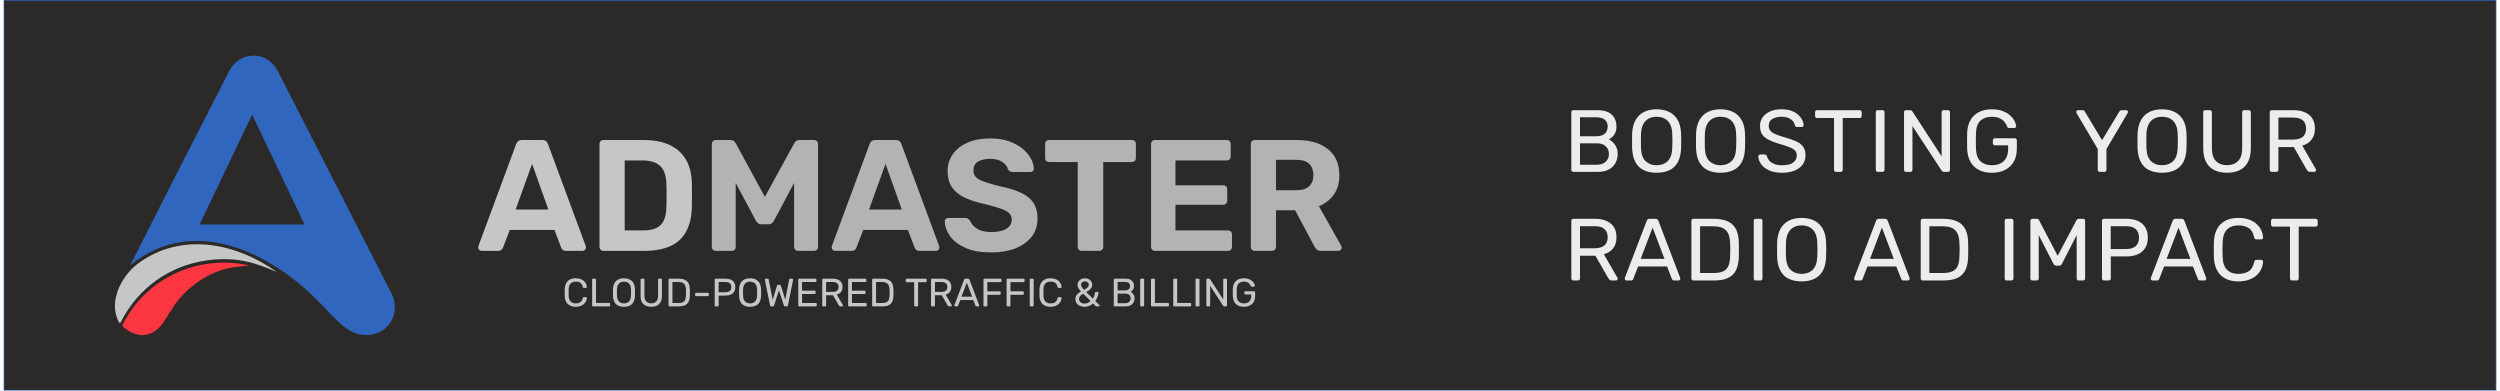 <?xml version="1.0" encoding="UTF-8"?>
<!DOCTYPE svg PUBLIC "-//W3C//DTD SVG 1.1//EN" "http://www.w3.org/Graphics/SVG/1.1/DTD/svg11.dtd">
<!-- Creator: CorelDRAW -->
<svg xmlns="http://www.w3.org/2000/svg" xml:space="preserve" width="320px" height="50px" version="1.1" style="shape-rendering:geometricPrecision; text-rendering:geometricPrecision; image-rendering:optimizeQuality; fill-rule:evenodd; clip-rule:evenodd"
viewBox="0 0 560.4 87.82"
 xmlns:xlink="http://www.w3.org/1999/xlink"
 xmlns:xodm="http://www.corel.com/coreldraw/odm/2003">
 <defs>
  <style type="text/css">
   <![CDATA[
    .str0 {stroke:#3066BE;stroke-width:0.31;stroke-miterlimit:2.613}
    .fil0 {fill:none}
    .fil7 {fill:#C5C6C6}
    .fil1 {fill:#2B2A29}
    .fil6 {fill:#3066BE}
    .fil8 {fill:#FB3640}
    .fil2 {fill:#EBECEC;fill-rule:nonzero}
    .fil5 {fill:#C5C6C6;fill-rule:nonzero}
    .fil3 {fill:#C5C6C6;fill-rule:nonzero}
    .fil4 {fill:#B2B3B3;fill-rule:nonzero}
   ]]>
  </style>
 </defs>
 <g id="Layer_x0020_1">
  <g>
   <polygon class="fil0 str0" points="0.15,0.15 560.25,0.15 560.25,87.67 0.15,87.67 "/>
   <polygon id="_1" class="fil1" points="0.15,0.15 560.25,0.15 560.25,87.67 0.15,87.67 "/>
  </g>
  <g id="_1915235475632">
   <path class="fil2" d="M352.9 38.64c-0.15,0 -0.26,-0.05 -0.34,-0.13 -0.08,-0.09 -0.12,-0.2 -0.12,-0.33l0 -12.94c0,-0.14 0.04,-0.26 0.12,-0.35 0.08,-0.08 0.19,-0.12 0.34,-0.12l5.43 0c0.99,0 1.8,0.16 2.43,0.48 0.63,0.32 1.09,0.76 1.39,1.32 0.29,0.55 0.44,1.17 0.44,1.86 0,0.54 -0.09,1.01 -0.27,1.4 -0.17,0.39 -0.4,0.71 -0.66,0.95 -0.26,0.24 -0.52,0.43 -0.77,0.56 0.51,0.26 0.97,0.67 1.38,1.23 0.4,0.57 0.6,1.26 0.6,2.07 0,0.72 -0.17,1.39 -0.5,2 -0.33,0.6 -0.82,1.09 -1.47,1.45 -0.66,0.37 -1.47,0.55 -2.43,0.55l-5.57 0zm1.49 -1.61l3.82 0c0.86,0 1.52,-0.23 1.98,-0.69 0.47,-0.46 0.7,-1.03 0.7,-1.7 0,-0.7 -0.23,-1.28 -0.7,-1.74 -0.46,-0.45 -1.12,-0.68 -1.98,-0.68l-3.82 0 0 4.81zm0 -6.4l3.64 0c0.85,0 1.49,-0.19 1.93,-0.58 0.43,-0.39 0.65,-0.92 0.65,-1.6 0,-0.67 -0.22,-1.19 -0.65,-1.54 -0.44,-0.36 -1.08,-0.54 -1.93,-0.54l-3.64 0 0 4.26zm17.21 8.21c-1.12,0 -2.08,-0.2 -2.89,-0.59 -0.81,-0.39 -1.43,-0.99 -1.86,-1.8 -0.44,-0.81 -0.68,-1.84 -0.74,-3.06 -0.01,-0.59 -0.02,-1.14 -0.02,-1.68 0,-0.53 0.01,-1.09 0.02,-1.67 0.06,-1.22 0.31,-2.23 0.77,-3.04 0.45,-0.82 1.09,-1.43 1.9,-1.83 0.81,-0.4 1.75,-0.6 2.82,-0.6 1.09,0 2.04,0.2 2.85,0.6 0.81,0.4 1.45,1.01 1.91,1.83 0.46,0.81 0.71,1.82 0.75,3.04 0.03,0.58 0.04,1.14 0.04,1.67 0,0.54 -0.01,1.09 -0.04,1.68 -0.04,1.22 -0.28,2.25 -0.72,3.06 -0.44,0.81 -1.07,1.41 -1.87,1.8 -0.81,0.39 -1.78,0.59 -2.92,0.59zm0 -1.69c1.02,0 1.85,-0.3 2.49,-0.91 0.64,-0.61 0.99,-1.59 1.04,-2.95 0.03,-0.6 0.04,-1.13 0.04,-1.6 0,-0.47 -0.01,-0.99 -0.04,-1.57 -0.02,-0.92 -0.19,-1.65 -0.5,-2.22 -0.31,-0.57 -0.73,-0.99 -1.24,-1.25 -0.52,-0.27 -1.11,-0.4 -1.79,-0.4 -0.64,0 -1.23,0.13 -1.74,0.4 -0.52,0.26 -0.93,0.68 -1.24,1.25 -0.31,0.57 -0.48,1.3 -0.52,2.22 -0.02,0.58 -0.02,1.1 -0.02,1.57 0,0.47 0,1 0.02,1.6 0.05,1.36 0.4,2.34 1.05,2.95 0.64,0.61 1.46,0.91 2.45,0.91zm14.37 1.69c-1.13,0 -2.09,-0.2 -2.9,-0.59 -0.8,-0.39 -1.42,-0.99 -1.86,-1.8 -0.44,-0.81 -0.68,-1.84 -0.73,-3.06 -0.02,-0.59 -0.02,-1.14 -0.02,-1.68 0,-0.53 0,-1.09 0.02,-1.67 0.05,-1.22 0.3,-2.23 0.76,-3.04 0.46,-0.82 1.09,-1.43 1.9,-1.83 0.81,-0.4 1.76,-0.6 2.83,-0.6 1.08,0 2.03,0.2 2.84,0.6 0.81,0.4 1.45,1.01 1.91,1.83 0.47,0.81 0.72,1.82 0.76,3.04 0.02,0.58 0.04,1.14 0.04,1.67 0,0.54 -0.02,1.09 -0.04,1.68 -0.04,1.22 -0.28,2.25 -0.73,3.06 -0.44,0.81 -1.06,1.41 -1.87,1.8 -0.81,0.39 -1.78,0.59 -2.91,0.59zm0 -1.69c1.01,0 1.84,-0.3 2.48,-0.91 0.64,-0.61 0.99,-1.59 1.04,-2.95 0.03,-0.6 0.04,-1.13 0.04,-1.6 0,-0.47 -0.01,-0.99 -0.04,-1.57 -0.02,-0.92 -0.19,-1.65 -0.5,-2.22 -0.31,-0.57 -0.72,-0.99 -1.24,-1.25 -0.51,-0.27 -1.11,-0.4 -1.78,-0.4 -0.65,0 -1.23,0.13 -1.75,0.4 -0.51,0.26 -0.93,0.68 -1.24,1.25 -0.31,0.57 -0.48,1.3 -0.52,2.22 -0.02,0.58 -0.02,1.1 -0.02,1.57 0,0.47 0,1 0.02,1.6 0.05,1.36 0.4,2.34 1.05,2.95 0.65,0.61 1.47,0.91 2.46,0.91zm13.84 1.69c-1.15,0 -2.11,-0.18 -2.89,-0.53 -0.78,-0.35 -1.38,-0.8 -1.79,-1.37 -0.42,-0.56 -0.64,-1.16 -0.67,-1.79 0,-0.11 0.05,-0.2 0.13,-0.29 0.09,-0.08 0.19,-0.13 0.31,-0.13l1.01 0c0.16,0 0.28,0.04 0.36,0.12 0.08,0.08 0.13,0.17 0.16,0.28 0.06,0.32 0.22,0.63 0.48,0.94 0.26,0.31 0.62,0.57 1.09,0.77 0.47,0.21 1.07,0.31 1.81,0.31 1.14,0 1.98,-0.2 2.51,-0.6 0.54,-0.41 0.8,-0.94 0.8,-1.62 0,-0.46 -0.14,-0.83 -0.42,-1.12 -0.29,-0.28 -0.72,-0.54 -1.3,-0.76 -0.58,-0.22 -1.34,-0.47 -2.26,-0.73 -0.96,-0.28 -1.76,-0.59 -2.4,-0.92 -0.63,-0.33 -1.1,-0.74 -1.42,-1.22 -0.3,-0.49 -0.46,-1.11 -0.46,-1.87 0,-0.71 0.19,-1.35 0.57,-1.91 0.39,-0.56 0.94,-1.01 1.66,-1.34 0.72,-0.33 1.59,-0.49 2.62,-0.49 0.82,0 1.54,0.11 2.16,0.32 0.61,0.22 1.12,0.51 1.53,0.88 0.41,0.36 0.72,0.75 0.93,1.17 0.21,0.41 0.33,0.82 0.34,1.21 0,0.1 -0.03,0.19 -0.1,0.27 -0.06,0.09 -0.17,0.13 -0.32,0.13l-1.05 0c-0.09,0 -0.19,-0.03 -0.28,-0.08 -0.1,-0.05 -0.18,-0.15 -0.23,-0.3 -0.08,-0.54 -0.38,-0.99 -0.91,-1.36 -0.53,-0.37 -1.22,-0.56 -2.07,-0.56 -0.85,0 -1.55,0.17 -2.09,0.5 -0.53,0.33 -0.8,0.84 -0.8,1.54 0,0.45 0.13,0.82 0.38,1.12 0.25,0.3 0.65,0.56 1.19,0.78 0.54,0.23 1.25,0.47 2.12,0.72 1.05,0.29 1.92,0.6 2.59,0.92 0.68,0.32 1.18,0.73 1.5,1.21 0.32,0.48 0.49,1.1 0.49,1.85 0,0.84 -0.22,1.54 -0.66,2.13 -0.43,0.59 -1.05,1.04 -1.83,1.35 -0.79,0.31 -1.72,0.47 -2.79,0.47zm12.15 -0.2c-0.14,0 -0.25,-0.05 -0.33,-0.13 -0.09,-0.09 -0.13,-0.2 -0.13,-0.33l0 -11.65 -3.8 0c-0.14,0 -0.25,-0.04 -0.33,-0.13 -0.09,-0.09 -0.13,-0.19 -0.13,-0.33l0 -0.83c0,-0.14 0.04,-0.26 0.13,-0.35 0.08,-0.08 0.19,-0.12 0.33,-0.12l9.55 0c0.14,0 0.26,0.04 0.34,0.12 0.09,0.09 0.13,0.21 0.13,0.35l0 0.83c0,0.14 -0.04,0.24 -0.13,0.33 -0.08,0.09 -0.2,0.13 -0.34,0.13l-3.79 0 0 11.65c0,0.13 -0.04,0.24 -0.13,0.33 -0.08,0.08 -0.2,0.13 -0.34,0.13l-1.03 0zm9.38 0c-0.14,0 -0.25,-0.05 -0.33,-0.13 -0.08,-0.09 -0.12,-0.2 -0.12,-0.33l0 -12.96c0,-0.13 0.04,-0.24 0.12,-0.33 0.08,-0.08 0.19,-0.12 0.33,-0.12l1.05 0c0.14,0 0.24,0.04 0.33,0.12 0.09,0.09 0.13,0.2 0.13,0.33l0 12.96c0,0.13 -0.04,0.24 -0.13,0.33 -0.09,0.08 -0.19,0.13 -0.33,0.13l-1.05 0zm6.36 0c-0.15,0 -0.26,-0.05 -0.34,-0.13 -0.08,-0.09 -0.12,-0.2 -0.12,-0.33l0 -12.94c0,-0.14 0.04,-0.26 0.12,-0.35 0.08,-0.08 0.19,-0.12 0.34,-0.12l0.91 0c0.16,0 0.28,0.03 0.36,0.1 0.08,0.08 0.12,0.13 0.14,0.17l6.58 10.11 0 -9.91c0,-0.14 0.04,-0.26 0.12,-0.35 0.07,-0.08 0.19,-0.12 0.33,-0.12l0.95 0c0.15,0 0.26,0.04 0.35,0.12 0.09,0.09 0.13,0.21 0.13,0.35l0 12.92c0,0.13 -0.04,0.25 -0.13,0.34 -0.09,0.09 -0.2,0.14 -0.33,0.14l-0.95 0c-0.14,0 -0.25,-0.04 -0.32,-0.12 -0.08,-0.08 -0.13,-0.13 -0.15,-0.16l-6.56 -10.01 0 9.83c0,0.13 -0.05,0.24 -0.13,0.33 -0.09,0.08 -0.2,0.13 -0.35,0.13l-0.95 0zm19.28 0.2c-1.17,0 -2.15,-0.22 -2.97,-0.66 -0.81,-0.43 -1.43,-1.05 -1.86,-1.84 -0.43,-0.79 -0.67,-1.73 -0.72,-2.8 -0.02,-0.58 -0.02,-1.19 -0.02,-1.85 0,-0.65 0,-1.28 0.02,-1.87 0.05,-1.07 0.29,-2 0.72,-2.78 0.43,-0.77 1.05,-1.38 1.87,-1.82 0.82,-0.44 1.81,-0.65 2.96,-0.65 0.93,0 1.75,0.13 2.43,0.39 0.69,0.27 1.26,0.6 1.7,1 0.44,0.41 0.77,0.83 0.99,1.26 0.22,0.44 0.33,0.82 0.35,1.15 0.01,0.12 -0.02,0.22 -0.1,0.29 -0.08,0.07 -0.19,0.11 -0.32,0.11l-1.17 0c-0.13,0 -0.23,-0.03 -0.29,-0.08 -0.06,-0.05 -0.11,-0.15 -0.17,-0.28 -0.11,-0.34 -0.31,-0.68 -0.58,-1.01 -0.27,-0.33 -0.63,-0.6 -1.09,-0.82 -0.46,-0.22 -1.04,-0.33 -1.75,-0.33 -1.05,0 -1.89,0.28 -2.53,0.85 -0.64,0.57 -0.99,1.51 -1.04,2.82 -0.04,1.17 -0.04,2.35 0,3.52 0.05,1.33 0.4,2.28 1.05,2.85 0.65,0.58 1.49,0.86 2.54,0.86 0.7,0 1.32,-0.13 1.87,-0.38 0.55,-0.26 0.98,-0.66 1.3,-1.2 0.31,-0.55 0.47,-1.23 0.47,-2.07l0 -0.83 -2.97 0c-0.13,0 -0.24,-0.04 -0.33,-0.13 -0.08,-0.08 -0.13,-0.2 -0.13,-0.34l0 -0.64c0,-0.14 0.05,-0.26 0.13,-0.34 0.09,-0.09 0.2,-0.13 0.33,-0.13l4.48 0c0.14,0 0.26,0.04 0.34,0.13 0.07,0.08 0.11,0.2 0.11,0.34l0 1.91c0,1.08 -0.22,2.02 -0.66,2.83 -0.44,0.8 -1.09,1.43 -1.93,1.87 -0.85,0.45 -1.86,0.67 -3.03,0.67zm24.27 -0.2c-0.13,0 -0.24,-0.05 -0.33,-0.13 -0.08,-0.09 -0.13,-0.2 -0.13,-0.33l0 -4.68 -4.77 -8.08c-0.02,-0.04 -0.03,-0.08 -0.04,-0.12 -0.02,-0.04 -0.02,-0.08 -0.02,-0.14 0,-0.1 0.04,-0.2 0.12,-0.28 0.08,-0.07 0.17,-0.11 0.27,-0.11l1.03 0c0.12,0 0.23,0.02 0.32,0.08 0.09,0.06 0.16,0.15 0.2,0.25l3.86 6.42 3.87 -6.42c0.06,-0.1 0.14,-0.19 0.23,-0.25 0.08,-0.06 0.18,-0.08 0.3,-0.08l1.02 0c0.11,0 0.21,0.04 0.29,0.11 0.08,0.08 0.12,0.18 0.12,0.28 0,0.06 0,0.1 -0.02,0.14 -0.01,0.04 -0.03,0.08 -0.06,0.12l-4.76 8.08 0 4.68c0,0.13 -0.04,0.24 -0.12,0.33 -0.09,0.08 -0.2,0.13 -0.35,0.13l-1.03 0zm13.98 0.2c-1.12,0 -2.08,-0.2 -2.89,-0.59 -0.8,-0.39 -1.43,-0.99 -1.86,-1.8 -0.44,-0.81 -0.68,-1.84 -0.74,-3.06 -0.01,-0.59 -0.02,-1.14 -0.02,-1.68 0,-0.53 0.01,-1.09 0.02,-1.67 0.06,-1.22 0.31,-2.23 0.77,-3.04 0.45,-0.82 1.09,-1.43 1.9,-1.83 0.81,-0.4 1.75,-0.6 2.82,-0.6 1.09,0 2.04,0.2 2.85,0.6 0.81,0.4 1.45,1.01 1.91,1.83 0.46,0.81 0.71,1.82 0.75,3.04 0.03,0.58 0.04,1.14 0.04,1.67 0,0.54 -0.01,1.09 -0.04,1.68 -0.04,1.22 -0.28,2.25 -0.72,3.06 -0.44,0.81 -1.07,1.41 -1.87,1.8 -0.81,0.39 -1.78,0.59 -2.92,0.59zm0 -1.69c1.02,0 1.85,-0.3 2.49,-0.91 0.64,-0.61 0.99,-1.59 1.04,-2.95 0.03,-0.6 0.04,-1.13 0.04,-1.6 0,-0.47 -0.01,-0.99 -0.04,-1.57 -0.02,-0.92 -0.19,-1.65 -0.5,-2.22 -0.31,-0.57 -0.73,-0.99 -1.24,-1.25 -0.52,-0.27 -1.11,-0.4 -1.79,-0.4 -0.64,0 -1.22,0.13 -1.74,0.4 -0.52,0.26 -0.93,0.68 -1.24,1.25 -0.31,0.57 -0.48,1.3 -0.52,2.22 -0.02,0.58 -0.02,1.1 -0.02,1.57 0,0.47 0,1 0.02,1.6 0.05,1.36 0.4,2.34 1.05,2.95 0.64,0.61 1.46,0.91 2.45,0.91zm14.62 1.69c-1.11,0 -2.06,-0.2 -2.86,-0.6 -0.8,-0.39 -1.41,-1 -1.84,-1.81 -0.43,-0.81 -0.65,-1.86 -0.65,-3.14l0 -8.05c0,-0.14 0.04,-0.26 0.12,-0.35 0.08,-0.08 0.19,-0.12 0.34,-0.12l1.01 0c0.15,0 0.26,0.04 0.35,0.12 0.08,0.09 0.13,0.21 0.13,0.35l0 8.09c0,1.29 0.3,2.25 0.91,2.87 0.61,0.62 1.44,0.93 2.49,0.93 1.05,0 1.88,-0.31 2.49,-0.93 0.62,-0.62 0.92,-1.58 0.92,-2.87l0 -8.09c0,-0.14 0.05,-0.26 0.13,-0.35 0.09,-0.08 0.2,-0.12 0.33,-0.12l1.03 0c0.13,0 0.24,0.04 0.33,0.12 0.08,0.09 0.13,0.21 0.13,0.35l0 8.05c0,1.28 -0.22,2.33 -0.65,3.14 -0.43,0.81 -1.04,1.42 -1.83,1.81 -0.79,0.4 -1.75,0.6 -2.88,0.6zm10.07 -0.2c-0.15,0 -0.26,-0.05 -0.34,-0.13 -0.08,-0.09 -0.12,-0.2 -0.12,-0.33l0 -12.94c0,-0.14 0.04,-0.26 0.12,-0.35 0.08,-0.08 0.19,-0.12 0.34,-0.12l4.83 0c1.49,0 2.68,0.35 3.55,1.05 0.87,0.7 1.31,1.73 1.31,3.11 0,1.01 -0.26,1.84 -0.77,2.48 -0.5,0.65 -1.19,1.09 -2.07,1.34l3.05 5.27c0.05,0.08 0.06,0.16 0.06,0.22 0,0.11 -0.04,0.2 -0.13,0.28 -0.08,0.08 -0.18,0.12 -0.28,0.12l-0.95 0c-0.23,0 -0.39,-0.06 -0.5,-0.18 -0.1,-0.12 -0.2,-0.24 -0.28,-0.36l-2.87 -5.03 -3.47 0 0 5.11c0,0.13 -0.04,0.24 -0.13,0.33 -0.08,0.08 -0.2,0.13 -0.34,0.13l-1.01 0zm1.48 -7.26l3.27 0c0.99,0 1.73,-0.2 2.22,-0.62 0.49,-0.42 0.73,-1.03 0.73,-1.85 0,-0.81 -0.24,-1.42 -0.72,-1.85 -0.48,-0.42 -1.22,-0.63 -2.23,-0.63l-3.27 0 0 4.95zm-158.5 31.68c-0.15,0 -0.26,-0.04 -0.34,-0.13 -0.08,-0.09 -0.12,-0.19 -0.12,-0.33l0 -12.94c0,-0.14 0.04,-0.26 0.12,-0.35 0.08,-0.08 0.19,-0.12 0.34,-0.12l4.84 0c1.49,0 2.67,0.35 3.54,1.05 0.88,0.7 1.31,1.74 1.31,3.11 0,1.02 -0.25,1.85 -0.76,2.49 -0.51,0.64 -1.2,1.08 -2.07,1.33l3.05 5.28c0.04,0.07 0.06,0.15 0.06,0.21 0,0.11 -0.04,0.2 -0.13,0.28 -0.09,0.08 -0.18,0.12 -0.29,0.12l-0.95 0c-0.22,0 -0.39,-0.06 -0.49,-0.18 -0.11,-0.12 -0.2,-0.24 -0.28,-0.36l-2.88 -5.03 -3.46 0 0 5.11c0,0.14 -0.05,0.24 -0.13,0.33 -0.09,0.09 -0.2,0.13 -0.35,0.13l-1.01 0zm1.49 -7.25l3.27 0c0.99,0 1.73,-0.21 2.22,-0.63 0.49,-0.41 0.73,-1.03 0.73,-1.85 0,-0.81 -0.24,-1.42 -0.72,-1.84 -0.49,-0.43 -1.23,-0.64 -2.23,-0.64l-3.27 0 0 4.96zm10.47 7.25c-0.11,0 -0.2,-0.04 -0.28,-0.12 -0.08,-0.08 -0.12,-0.17 -0.12,-0.28 0,-0.06 0.01,-0.14 0.02,-0.21l4.92 -12.83c0.05,-0.13 0.12,-0.24 0.21,-0.31 0.1,-0.08 0.24,-0.12 0.42,-0.12l1.35 0c0.17,0 0.31,0.04 0.41,0.12 0.09,0.07 0.17,0.18 0.22,0.31l4.9 12.83c0.02,0.07 0.04,0.15 0.04,0.21 0,0.11 -0.04,0.2 -0.12,0.28 -0.08,0.08 -0.17,0.12 -0.28,0.12l-1.01 0c-0.16,0 -0.27,-0.04 -0.35,-0.12 -0.07,-0.08 -0.12,-0.15 -0.14,-0.22l-1.09 -2.81 -6.51 0 -1.09 2.81c-0.01,0.07 -0.05,0.14 -0.13,0.22 -0.08,0.08 -0.2,0.12 -0.36,0.12l-1.01 0zm3.17 -4.86l5.35 0 -2.67 -7.03 -2.68 7.03zm11.86 4.86c-0.15,0 -0.26,-0.04 -0.34,-0.13 -0.08,-0.09 -0.12,-0.19 -0.12,-0.33l0 -12.94c0,-0.14 0.04,-0.26 0.12,-0.35 0.08,-0.08 0.19,-0.12 0.34,-0.12l4.5 0c1.36,0 2.45,0.2 3.29,0.61 0.83,0.41 1.44,1.01 1.82,1.81 0.38,0.8 0.58,1.78 0.6,2.95 0.01,0.59 0.01,1.11 0.01,1.56 0,0.45 0,0.97 -0.01,1.55 -0.03,1.22 -0.23,2.22 -0.61,3.02 -0.38,0.8 -0.97,1.39 -1.78,1.79 -0.82,0.39 -1.89,0.58 -3.22,0.58l-4.6 0zm1.49 -1.68l3.01 0c0.91,0 1.64,-0.13 2.18,-0.38 0.54,-0.25 0.93,-0.65 1.18,-1.21 0.24,-0.55 0.37,-1.29 0.38,-2.2 0.03,-0.4 0.04,-0.74 0.04,-1.04 0,-0.3 0,-0.59 0,-0.89 0,-0.3 -0.01,-0.64 -0.04,-1.02 -0.02,-1.28 -0.33,-2.23 -0.91,-2.85 -0.58,-0.61 -1.56,-0.92 -2.93,-0.92l-2.91 0 0 10.51zm12.53 1.68c-0.15,0 -0.26,-0.04 -0.34,-0.13 -0.08,-0.09 -0.12,-0.19 -0.12,-0.33l0 -12.96c0,-0.13 0.04,-0.24 0.12,-0.33 0.08,-0.08 0.19,-0.12 0.34,-0.12l1.05 0c0.13,0 0.24,0.04 0.32,0.12 0.09,0.09 0.13,0.2 0.13,0.33l0 12.96c0,0.14 -0.04,0.24 -0.13,0.33 -0.08,0.09 -0.19,0.13 -0.32,0.13l-1.05 0zm10.29 0.2c-1.12,0 -2.09,-0.2 -2.89,-0.59 -0.81,-0.39 -1.43,-0.99 -1.86,-1.8 -0.44,-0.81 -0.69,-1.83 -0.74,-3.06 -0.01,-0.58 -0.02,-1.14 -0.02,-1.68 0,-0.53 0.01,-1.09 0.02,-1.67 0.05,-1.22 0.31,-2.23 0.76,-3.04 0.46,-0.82 1.09,-1.42 1.91,-1.83 0.81,-0.4 1.75,-0.6 2.82,-0.6 1.08,0 2.03,0.2 2.84,0.6 0.82,0.41 1.45,1.01 1.92,1.83 0.46,0.81 0.71,1.82 0.75,3.04 0.03,0.58 0.04,1.14 0.04,1.67 0,0.54 -0.01,1.1 -0.04,1.68 -0.04,1.23 -0.28,2.25 -0.72,3.06 -0.45,0.81 -1.07,1.41 -1.88,1.8 -0.8,0.39 -1.77,0.59 -2.91,0.59zm0 -1.69c1.02,0 1.85,-0.3 2.49,-0.91 0.64,-0.61 0.98,-1.59 1.04,-2.95 0.03,-0.6 0.04,-1.13 0.04,-1.6 0,-0.47 -0.01,-0.99 -0.04,-1.57 -0.03,-0.91 -0.2,-1.65 -0.51,-2.22 -0.31,-0.57 -0.72,-0.99 -1.24,-1.25 -0.51,-0.26 -1.11,-0.4 -1.78,-0.4 -0.65,0 -1.23,0.14 -1.74,0.4 -0.52,0.26 -0.93,0.68 -1.24,1.25 -0.31,0.57 -0.49,1.31 -0.53,2.22 -0.01,0.58 -0.02,1.1 -0.02,1.57 0,0.47 0.01,1 0.02,1.6 0.06,1.36 0.41,2.34 1.05,2.95 0.65,0.61 1.47,0.91 2.46,0.91zm12.22 1.49c-0.11,0 -0.2,-0.04 -0.28,-0.12 -0.08,-0.08 -0.12,-0.17 -0.12,-0.28 0,-0.06 0.01,-0.14 0.02,-0.21l4.92 -12.83c0.05,-0.13 0.12,-0.24 0.21,-0.31 0.1,-0.08 0.24,-0.12 0.42,-0.12l1.35 0c0.17,0 0.31,0.04 0.4,0.12 0.1,0.07 0.18,0.18 0.23,0.31l4.9 12.83c0.02,0.07 0.04,0.15 0.04,0.21 0,0.11 -0.04,0.2 -0.12,0.28 -0.08,0.08 -0.17,0.12 -0.28,0.12l-1.01 0c-0.16,0 -0.28,-0.04 -0.35,-0.12 -0.07,-0.08 -0.12,-0.15 -0.15,-0.22l-1.09 -2.81 -6.5 0 -1.09 2.81c-0.01,0.07 -0.06,0.14 -0.14,0.22 -0.07,0.08 -0.19,0.12 -0.35,0.12l-1.01 0zm3.17 -4.86l5.35 0 -2.68 -7.03 -2.67 7.03zm11.86 4.86c-0.15,0 -0.26,-0.04 -0.34,-0.13 -0.08,-0.09 -0.12,-0.19 -0.12,-0.33l0 -12.94c0,-0.14 0.04,-0.26 0.12,-0.35 0.08,-0.08 0.19,-0.12 0.34,-0.12l4.5 0c1.36,0 2.45,0.2 3.28,0.61 0.84,0.41 1.44,1.01 1.83,1.81 0.38,0.8 0.58,1.78 0.59,2.95 0.02,0.59 0.02,1.11 0.02,1.56 0,0.45 0,0.97 -0.02,1.55 -0.02,1.22 -0.22,2.22 -0.6,3.02 -0.38,0.8 -0.97,1.39 -1.79,1.79 -0.81,0.39 -1.88,0.58 -3.22,0.58l-4.59 0zm1.48 -1.68l3.02 0c0.91,0 1.63,-0.13 2.17,-0.38 0.55,-0.25 0.94,-0.65 1.18,-1.21 0.25,-0.55 0.38,-1.29 0.39,-2.2 0.03,-0.4 0.04,-0.74 0.04,-1.04 0,-0.3 0,-0.59 0,-0.89 0,-0.3 -0.01,-0.64 -0.04,-1.02 -0.02,-1.28 -0.33,-2.23 -0.91,-2.85 -0.58,-0.61 -1.56,-0.92 -2.93,-0.92l-2.92 0 0 10.51zm17.39 1.68c-0.14,0 -0.26,-0.04 -0.34,-0.13 -0.07,-0.09 -0.11,-0.19 -0.11,-0.33l0 -12.96c0,-0.13 0.04,-0.24 0.11,-0.33 0.08,-0.08 0.2,-0.12 0.34,-0.12l1.05 0c0.13,0 0.24,0.04 0.33,0.12 0.09,0.09 0.13,0.2 0.13,0.33l0 12.96c0,0.14 -0.04,0.24 -0.13,0.33 -0.09,0.09 -0.2,0.13 -0.33,0.13l-1.05 0zm5.78 0c-0.14,0 -0.24,-0.04 -0.33,-0.13 -0.09,-0.09 -0.13,-0.19 -0.13,-0.33l0 -12.94c0,-0.14 0.04,-0.26 0.13,-0.35 0.09,-0.08 0.19,-0.12 0.33,-0.12l0.99 0c0.15,0 0.27,0.04 0.35,0.12 0.08,0.07 0.13,0.14 0.14,0.19l4.2 8.01 4.23 -8.01c0.02,-0.05 0.07,-0.12 0.14,-0.19 0.08,-0.08 0.19,-0.12 0.35,-0.12l0.97 0c0.15,0 0.26,0.04 0.35,0.12 0.08,0.09 0.13,0.21 0.13,0.35l0 12.94c0,0.14 -0.05,0.24 -0.13,0.33 -0.09,0.09 -0.2,0.13 -0.35,0.13l-0.97 0c-0.13,0 -0.24,-0.04 -0.33,-0.13 -0.08,-0.09 -0.12,-0.19 -0.12,-0.33l0 -9.75 -3.31 6.46c-0.06,0.14 -0.14,0.24 -0.24,0.31 -0.11,0.07 -0.24,0.11 -0.4,0.11l-0.61 0c-0.18,0 -0.31,-0.04 -0.41,-0.11 -0.1,-0.07 -0.18,-0.17 -0.25,-0.31l-3.31 -6.46 0 9.75c0,0.14 -0.04,0.24 -0.13,0.33 -0.08,0.09 -0.19,0.13 -0.32,0.13l-0.97 0zm16.1 0c-0.15,0 -0.26,-0.04 -0.34,-0.13 -0.08,-0.09 -0.12,-0.19 -0.12,-0.33l0 -12.94c0,-0.14 0.04,-0.26 0.12,-0.35 0.08,-0.08 0.19,-0.12 0.34,-0.12l5.03 0c0.98,0 1.83,0.15 2.55,0.47 0.72,0.32 1.27,0.79 1.67,1.42 0.4,0.63 0.59,1.41 0.59,2.35 0,0.94 -0.19,1.72 -0.59,2.34 -0.4,0.62 -0.95,1.09 -1.67,1.4 -0.72,0.32 -1.57,0.48 -2.55,0.48l-3.51 0 0 4.95c0,0.14 -0.04,0.24 -0.13,0.33 -0.08,0.09 -0.2,0.13 -0.34,0.13l-1.05 0zm1.5 -7.07l3.43 0c0.98,0 1.71,-0.22 2.2,-0.66 0.49,-0.44 0.73,-1.07 0.73,-1.9 0,-0.82 -0.23,-1.45 -0.71,-1.9 -0.48,-0.45 -1.22,-0.68 -2.22,-0.68l-3.43 0 0 5.14zm9.4 7.07c-0.1,0 -0.2,-0.04 -0.28,-0.12 -0.08,-0.08 -0.12,-0.17 -0.12,-0.28 0,-0.06 0.01,-0.14 0.03,-0.21l4.91 -12.83c0.05,-0.13 0.13,-0.24 0.22,-0.31 0.09,-0.08 0.23,-0.12 0.41,-0.12l1.35 0c0.17,0 0.31,0.04 0.41,0.12 0.1,0.07 0.17,0.18 0.23,0.31l4.89 12.83c0.03,0.07 0.04,0.15 0.04,0.21 0,0.11 -0.04,0.2 -0.12,0.28 -0.08,0.08 -0.17,0.12 -0.28,0.12l-1.01 0c-0.16,0 -0.27,-0.04 -0.34,-0.12 -0.08,-0.08 -0.13,-0.15 -0.15,-0.22l-1.09 -2.81 -6.5 0 -1.09 2.81c-0.01,0.07 -0.06,0.14 -0.14,0.22 -0.08,0.08 -0.2,0.12 -0.36,0.12l-1.01 0zm3.17 -4.86l5.35 0 -2.67 -7.03 -2.68 7.03z"/>
   <path class="fil2" d="M502.41 63.26c-1.21,0 -2.22,-0.23 -3.02,-0.68 -0.8,-0.44 -1.4,-1.07 -1.81,-1.88 -0.41,-0.8 -0.64,-1.74 -0.68,-2.81 -0.01,-0.54 -0.02,-1.13 -0.02,-1.75 0,-0.62 0.01,-1.21 0.02,-1.78 0.04,-1.07 0.27,-2.01 0.68,-2.82 0.41,-0.8 1.01,-1.43 1.81,-1.88 0.8,-0.45 1.81,-0.67 3.02,-0.67 0.91,0 1.71,0.12 2.4,0.38 0.69,0.25 1.26,0.58 1.71,1.01 0.46,0.42 0.81,0.89 1.04,1.41 0.24,0.52 0.38,1.06 0.4,1.62 0.01,0.12 -0.02,0.22 -0.11,0.3 -0.08,0.08 -0.19,0.11 -0.31,0.11l-1.09 0c-0.11,0 -0.22,-0.03 -0.3,-0.09 -0.09,-0.07 -0.15,-0.19 -0.19,-0.36 -0.22,-1.03 -0.64,-1.74 -1.26,-2.12 -0.61,-0.38 -1.38,-0.58 -2.31,-0.58 -1.06,0 -1.89,0.3 -2.51,0.9 -0.63,0.61 -0.96,1.57 -1.01,2.89 -0.05,1.08 -0.05,2.19 0,3.33 0.05,1.32 0.38,2.28 1.01,2.88 0.62,0.6 1.45,0.9 2.51,0.9 0.93,0 1.7,-0.19 2.31,-0.57 0.62,-0.39 1.04,-1.09 1.26,-2.12 0.04,-0.17 0.1,-0.29 0.19,-0.36 0.08,-0.07 0.19,-0.1 0.3,-0.1l1.09 0c0.12,0 0.23,0.04 0.31,0.12 0.09,0.08 0.12,0.18 0.11,0.3 -0.02,0.55 -0.16,1.09 -0.4,1.61 -0.23,0.53 -0.58,1 -1.04,1.42 -0.45,0.42 -1.02,0.76 -1.71,1.01 -0.69,0.25 -1.49,0.38 -2.4,0.38zm12.06 -0.2c-0.13,0 -0.24,-0.04 -0.33,-0.13 -0.08,-0.09 -0.13,-0.19 -0.13,-0.33l0 -11.65 -3.8 0c-0.13,0 -0.24,-0.04 -0.33,-0.13 -0.08,-0.08 -0.13,-0.19 -0.13,-0.33l0 -0.83c0,-0.14 0.05,-0.26 0.13,-0.35 0.09,-0.08 0.2,-0.12 0.33,-0.12l9.55 0c0.15,0 0.26,0.04 0.35,0.12 0.08,0.09 0.13,0.21 0.13,0.35l0 0.83c0,0.14 -0.05,0.25 -0.13,0.33 -0.09,0.09 -0.2,0.13 -0.35,0.13l-3.79 0 0 11.65c0,0.14 -0.04,0.24 -0.12,0.33 -0.09,0.09 -0.2,0.13 -0.35,0.13l-1.03 0z"/>
  </g>
  <g id="_1915235472800">
   <g>
    <path class="fil3" d="M107.44 56.4c-0.21,0 -0.39,-0.08 -0.53,-0.23 -0.14,-0.16 -0.22,-0.33 -0.22,-0.52 0,-0.12 0.02,-0.23 0.04,-0.32l8.47 -22.89c0.07,-0.26 0.22,-0.49 0.43,-0.68 0.21,-0.19 0.51,-0.28 0.89,-0.28l4.56 0c0.38,0 0.67,0.09 0.89,0.28 0.21,0.19 0.35,0.42 0.42,0.68l8.48 22.89c0.02,0.09 0.03,0.2 0.03,0.32 0,0.19 -0.07,0.36 -0.21,0.52 -0.14,0.15 -0.32,0.23 -0.54,0.23l-3.7 0c-0.35,0 -0.61,-0.09 -0.78,-0.25 -0.17,-0.17 -0.27,-0.32 -0.32,-0.47l-1.53 -3.98 -10.04 0 -1.53 3.98c-0.05,0.15 -0.16,0.3 -0.32,0.47 -0.17,0.16 -0.43,0.25 -0.79,0.25l-3.7 0zm7.66 -9.29l7.36 0 -3.66 -10.26 -3.7 10.26zm19.76 9.29c-0.27,0 -0.48,-0.09 -0.65,-0.25 -0.16,-0.17 -0.25,-0.38 -0.25,-0.64l0 -23.14c0,-0.26 0.09,-0.48 0.25,-0.64 0.17,-0.17 0.38,-0.25 0.65,-0.25l8.93 0c2.37,0 4.36,0.37 5.94,1.12 1.6,0.75 2.81,1.84 3.65,3.27 0.85,1.44 1.29,3.21 1.34,5.33 0.02,1.04 0.03,1.95 0.03,2.74 0,0.78 -0.01,1.68 -0.03,2.7 -0.07,2.21 -0.51,4.04 -1.32,5.48 -0.81,1.45 -1.99,2.53 -3.56,3.23 -1.57,0.7 -3.52,1.05 -5.87,1.05l-9.11 0zm4.76 -4.6l4.17 0c1.19,0 2.16,-0.17 2.92,-0.53 0.76,-0.36 1.32,-0.92 1.69,-1.69 0.37,-0.77 0.56,-1.77 0.59,-3.01 0.02,-0.69 0.04,-1.3 0.05,-1.85 0.01,-0.55 0.01,-1.09 0,-1.64 -0.01,-0.54 -0.03,-1.15 -0.05,-1.81 -0.05,-1.78 -0.51,-3.09 -1.37,-3.94 -0.87,-0.84 -2.21,-1.26 -4.01,-1.26l-3.99 0 0 15.73z"/>
    <path class="fil4" d="M160.09 56.4c-0.23,0 -0.44,-0.09 -0.62,-0.25 -0.18,-0.17 -0.27,-0.38 -0.27,-0.64l0 -23.14c0,-0.26 0.09,-0.48 0.27,-0.64 0.18,-0.17 0.39,-0.25 0.62,-0.25l3.31 0c0.36,0 0.63,0.09 0.81,0.28 0.17,0.19 0.3,0.33 0.37,0.43l6.55 12.07 6.62 -12.07c0.05,-0.1 0.16,-0.24 0.34,-0.43 0.18,-0.19 0.44,-0.28 0.8,-0.28l3.31 0c0.26,0 0.47,0.08 0.64,0.25 0.17,0.16 0.25,0.38 0.25,0.64l0 23.14c0,0.26 -0.08,0.47 -0.25,0.64 -0.17,0.16 -0.38,0.25 -0.64,0.25l-3.63 0c-0.24,0 -0.44,-0.09 -0.61,-0.25 -0.16,-0.17 -0.25,-0.38 -0.25,-0.64l0 -14.38 -4.52 8.47c-0.11,0.21 -0.27,0.4 -0.46,0.57 -0.19,0.16 -0.44,0.25 -0.75,0.25l-1.67 0c-0.31,0 -0.56,-0.09 -0.75,-0.25 -0.19,-0.17 -0.34,-0.36 -0.46,-0.57l-4.52 -8.47 0 14.38c0,0.26 -0.08,0.47 -0.25,0.64 -0.17,0.16 -0.37,0.25 -0.61,0.25l-3.63 0zm26.81 0c-0.21,0 -0.39,-0.08 -0.53,-0.23 -0.15,-0.16 -0.22,-0.33 -0.22,-0.52 0,-0.12 0.01,-0.23 0.04,-0.32l8.47 -22.89c0.07,-0.26 0.21,-0.49 0.43,-0.68 0.21,-0.19 0.51,-0.28 0.89,-0.28l4.55 0c0.38,0 0.68,0.09 0.89,0.28 0.22,0.19 0.36,0.42 0.43,0.68l8.47 22.89c0.03,0.09 0.04,0.2 0.04,0.32 0,0.19 -0.07,0.36 -0.21,0.52 -0.15,0.15 -0.32,0.23 -0.54,0.23l-3.7 0c-0.36,0 -0.62,-0.09 -0.78,-0.25 -0.17,-0.17 -0.28,-0.32 -0.32,-0.47l-1.53 -3.98 -10.04 0 -1.53 3.98c-0.05,0.15 -0.16,0.3 -0.32,0.47 -0.17,0.16 -0.43,0.25 -0.79,0.25l-3.7 0zm7.65 -9.29l7.37 0 -3.66 -10.26 -3.71 10.26zm27.45 9.64c-2.28,0 -4.18,-0.33 -5.71,-0.99 -1.53,-0.67 -2.69,-1.54 -3.47,-2.6 -0.79,-1.07 -1.2,-2.21 -1.25,-3.42 0,-0.19 0.07,-0.36 0.21,-0.52 0.15,-0.15 0.32,-0.23 0.54,-0.23l3.81 0c0.31,0 0.54,0.07 0.71,0.2 0.17,0.13 0.32,0.29 0.46,0.48 0.17,0.4 0.43,0.79 0.8,1.17 0.37,0.38 0.88,0.7 1.52,0.95 0.64,0.24 1.43,0.37 2.38,0.37 1.54,0 2.7,-0.25 3.47,-0.75 0.77,-0.5 1.16,-1.17 1.16,-2.03 0,-0.61 -0.21,-1.11 -0.62,-1.49 -0.42,-0.38 -1.07,-0.73 -1.96,-1.03 -0.89,-0.31 -2.07,-0.64 -3.54,-1 -1.78,-0.38 -3.3,-0.87 -4.54,-1.48 -1.25,-0.6 -2.19,-1.39 -2.82,-2.35 -0.62,-0.96 -0.94,-2.15 -0.94,-3.58 0,-1.42 0.39,-2.68 1.18,-3.79 0.78,-1.1 1.88,-1.97 3.31,-2.6 1.42,-0.62 3.12,-0.94 5.09,-0.94 1.59,0 2.99,0.21 4.22,0.64 1.22,0.43 2.24,0.99 3.06,1.67 0.82,0.69 1.44,1.43 1.87,2.21 0.42,0.79 0.65,1.55 0.67,2.28 0,0.19 -0.07,0.36 -0.21,0.52 -0.14,0.15 -0.32,0.23 -0.53,0.23l-3.99 0c-0.24,0 -0.45,-0.05 -0.64,-0.14 -0.19,-0.1 -0.35,-0.26 -0.47,-0.5 -0.14,-0.62 -0.56,-1.16 -1.26,-1.62 -0.7,-0.47 -1.61,-0.7 -2.72,-0.7 -1.17,0 -2.08,0.22 -2.76,0.64 -0.68,0.43 -1.01,1.08 -1.01,1.96 0,0.57 0.17,1.05 0.51,1.44 0.34,0.4 0.93,0.74 1.74,1.04 0.82,0.29 1.91,0.62 3.26,0.98 2.09,0.42 3.79,0.93 5.09,1.53 1.31,0.59 2.27,1.36 2.89,2.29 0.61,0.94 0.92,2.12 0.92,3.54 0,1.59 -0.44,2.96 -1.33,4.1 -0.89,1.14 -2.12,2.01 -3.67,2.62 -1.55,0.6 -3.36,0.9 -5.43,0.9zm20.37 -0.35c-0.27,0 -0.48,-0.09 -0.65,-0.25 -0.16,-0.17 -0.25,-0.38 -0.25,-0.64l0 -19.08 -6.47 0c-0.24,0 -0.44,-0.09 -0.61,-0.25 -0.17,-0.17 -0.25,-0.37 -0.25,-0.61l0 -3.2c0,-0.26 0.08,-0.48 0.25,-0.64 0.17,-0.17 0.37,-0.25 0.61,-0.25l18.65 0c0.26,0 0.47,0.08 0.64,0.25 0.17,0.16 0.25,0.38 0.25,0.64l0 3.2c0,0.24 -0.08,0.44 -0.25,0.61 -0.17,0.16 -0.38,0.25 -0.64,0.25l-6.44 0 0 19.08c0,0.26 -0.09,0.47 -0.25,0.64 -0.17,0.16 -0.38,0.25 -0.64,0.25l-3.95 0zm16.48 0c-0.26,0 -0.48,-0.09 -0.64,-0.25 -0.17,-0.17 -0.25,-0.38 -0.25,-0.64l0 -23.14c0,-0.26 0.08,-0.48 0.25,-0.64 0.16,-0.17 0.38,-0.25 0.64,-0.25l16.12 0c0.26,0 0.48,0.08 0.64,0.25 0.17,0.16 0.25,0.38 0.25,0.64l0 2.84c0,0.24 -0.08,0.44 -0.25,0.61 -0.16,0.17 -0.38,0.25 -0.64,0.25l-11.53 0 0 5.59 10.75 0c0.26,0 0.47,0.08 0.64,0.25 0.17,0.16 0.25,0.38 0.25,0.64l0 2.63c0,0.24 -0.08,0.44 -0.25,0.61 -0.17,0.16 -0.38,0.25 -0.64,0.25l-10.75 0 0 5.76 11.82 0c0.26,0 0.47,0.09 0.64,0.25 0.17,0.17 0.25,0.38 0.25,0.64l0 2.82c0,0.26 -0.08,0.47 -0.25,0.64 -0.17,0.16 -0.38,0.25 -0.64,0.25l-16.41 0zm22.43 0c-0.27,0 -0.48,-0.09 -0.65,-0.25 -0.16,-0.17 -0.25,-0.38 -0.25,-0.64l0 -23.14c0,-0.26 0.09,-0.48 0.25,-0.64 0.17,-0.17 0.38,-0.25 0.65,-0.25l9.43 0c2.96,0 5.3,0.68 7.01,2.04 1.71,1.37 2.57,3.33 2.57,5.9 0,1.73 -0.42,3.18 -1.25,4.34 -0.83,1.16 -1.95,2.03 -3.35,2.6l5.02 8.9c0.07,0.14 0.11,0.27 0.11,0.39 0,0.19 -0.07,0.36 -0.21,0.52 -0.15,0.15 -0.32,0.23 -0.54,0.23l-3.95 0c-0.43,0 -0.75,-0.12 -0.96,-0.34 -0.21,-0.23 -0.37,-0.44 -0.46,-0.62l-4.35 -8.16 -4.3 0 0 8.23c0,0.26 -0.09,0.47 -0.25,0.64 -0.17,0.16 -0.38,0.25 -0.64,0.25l-3.88 0zm4.77 -13.64l4.55 0c1.31,0 2.28,-0.29 2.9,-0.89 0.63,-0.59 0.95,-1.42 0.95,-2.49 0,-1.07 -0.31,-1.91 -0.93,-2.53 -0.62,-0.62 -1.59,-0.92 -2.92,-0.92l-4.55 0 0 6.83z"/>
   </g>
   <g>
    <path class="fil5" d="M128.61 68.97c-0.54,0 -1,-0.1 -1.35,-0.31 -0.36,-0.2 -0.63,-0.48 -0.82,-0.84 -0.18,-0.36 -0.28,-0.78 -0.3,-1.26 -0.01,-0.25 -0.01,-0.51 -0.01,-0.79 0,-0.28 0,-0.54 0.01,-0.8 0.02,-0.48 0.12,-0.9 0.3,-1.26 0.19,-0.36 0.46,-0.65 0.82,-0.85 0.35,-0.2 0.81,-0.3 1.35,-0.3 0.41,0 0.77,0.06 1.08,0.17 0.31,0.11 0.56,0.26 0.77,0.45 0.2,0.19 0.36,0.4 0.47,0.64 0.1,0.23 0.16,0.48 0.17,0.72 0.01,0.06 -0.01,0.1 -0.04,0.14 -0.04,0.03 -0.09,0.05 -0.14,0.05l-0.49 0c-0.06,0 -0.1,-0.01 -0.14,-0.04 -0.04,-0.03 -0.07,-0.09 -0.08,-0.16 -0.11,-0.47 -0.29,-0.78 -0.57,-0.96 -0.28,-0.17 -0.62,-0.25 -1.04,-0.25 -0.47,0 -0.85,0.13 -1.13,0.4 -0.28,0.27 -0.43,0.7 -0.45,1.3 -0.02,0.48 -0.02,0.98 0,1.49 0.02,0.59 0.17,1.03 0.45,1.29 0.28,0.28 0.66,0.41 1.13,0.41 0.42,0 0.76,-0.08 1.04,-0.26 0.28,-0.17 0.46,-0.49 0.57,-0.95 0.01,-0.08 0.04,-0.13 0.08,-0.16 0.04,-0.03 0.08,-0.04 0.14,-0.04l0.49 0c0.05,0 0.1,0.01 0.14,0.05 0.03,0.03 0.05,0.08 0.04,0.13 -0.01,0.25 -0.07,0.49 -0.17,0.73 -0.11,0.23 -0.27,0.44 -0.47,0.63 -0.21,0.19 -0.46,0.35 -0.77,0.46 -0.31,0.11 -0.67,0.17 -1.08,0.17zm3.89 -0.09c-0.06,0 -0.11,-0.02 -0.15,-0.06 -0.04,-0.04 -0.05,-0.09 -0.05,-0.15l0 -5.82c0,-0.06 0.01,-0.11 0.05,-0.14 0.04,-0.04 0.09,-0.06 0.15,-0.06l0.47 0c0.06,0 0.11,0.02 0.15,0.06 0.03,0.03 0.05,0.08 0.05,0.14l0 5.25 2.96 0c0.07,0 0.12,0.02 0.15,0.06 0.04,0.04 0.06,0.09 0.06,0.16l0 0.35c0,0.06 -0.02,0.11 -0.06,0.15 -0.03,0.04 -0.08,0.06 -0.15,0.06l-3.63 0zm6.95 0.09c-0.5,0 -0.94,-0.09 -1.3,-0.27 -0.36,-0.17 -0.64,-0.44 -0.84,-0.81 -0.19,-0.36 -0.3,-0.82 -0.32,-1.37 -0.01,-0.26 -0.01,-0.51 -0.01,-0.75 0,-0.24 0,-0.49 0.01,-0.75 0.02,-0.55 0.13,-1 0.34,-1.37 0.2,-0.36 0.49,-0.64 0.85,-0.82 0.37,-0.18 0.79,-0.27 1.27,-0.27 0.49,0 0.91,0.09 1.28,0.27 0.36,0.18 0.65,0.46 0.86,0.82 0.2,0.37 0.32,0.82 0.33,1.37 0.02,0.26 0.02,0.51 0.02,0.75 0,0.24 0,0.49 -0.02,0.75 -0.01,0.55 -0.12,1.01 -0.32,1.37 -0.2,0.37 -0.48,0.64 -0.84,0.81 -0.36,0.18 -0.8,0.27 -1.31,0.27zm0 -0.76c0.46,0 0.83,-0.14 1.12,-0.41 0.29,-0.27 0.44,-0.71 0.46,-1.33 0.02,-0.26 0.02,-0.5 0.02,-0.71 0,-0.21 0,-0.45 -0.02,-0.71 -0.01,-0.41 -0.08,-0.74 -0.22,-1 -0.14,-0.25 -0.33,-0.44 -0.56,-0.56 -0.23,-0.12 -0.5,-0.17 -0.8,-0.17 -0.29,0 -0.55,0.05 -0.78,0.17 -0.23,0.12 -0.42,0.31 -0.56,0.56 -0.14,0.26 -0.22,0.59 -0.23,1 -0.01,0.26 -0.01,0.5 -0.01,0.71 0,0.21 0,0.45 0.01,0.71 0.02,0.62 0.18,1.06 0.47,1.33 0.29,0.27 0.66,0.41 1.1,0.41zm6.14 0.76c-0.5,0 -0.93,-0.09 -1.29,-0.27 -0.35,-0.18 -0.63,-0.45 -0.82,-0.81 -0.2,-0.37 -0.29,-0.84 -0.29,-1.42l0 -3.61c0,-0.06 0.02,-0.12 0.05,-0.15 0.04,-0.04 0.09,-0.06 0.15,-0.06l0.46 0c0.06,0 0.11,0.02 0.15,0.06 0.04,0.03 0.06,0.09 0.06,0.15l0 3.63c0,0.59 0.14,1.01 0.41,1.29 0.27,0.28 0.65,0.42 1.12,0.42 0.47,0 0.84,-0.14 1.12,-0.42 0.27,-0.28 0.41,-0.7 0.41,-1.29l0 -3.63c0,-0.06 0.02,-0.12 0.06,-0.15 0.04,-0.04 0.09,-0.06 0.15,-0.06l0.46 0c0.06,0 0.11,0.02 0.15,0.06 0.03,0.03 0.05,0.09 0.05,0.15l0 3.61c0,0.58 -0.09,1.05 -0.29,1.42 -0.19,0.36 -0.46,0.63 -0.82,0.81 -0.36,0.18 -0.78,0.27 -1.29,0.27zm4.09 -0.09c-0.06,0 -0.11,-0.02 -0.15,-0.06 -0.03,-0.04 -0.05,-0.09 -0.05,-0.15l0 -5.81c0,-0.06 0.02,-0.12 0.05,-0.15 0.04,-0.04 0.09,-0.06 0.15,-0.06l2.02 0c0.61,0 1.11,0.09 1.48,0.28 0.38,0.18 0.65,0.45 0.82,0.81 0.17,0.36 0.26,0.8 0.27,1.32 0,0.27 0.01,0.5 0.01,0.7 0,0.21 -0.01,0.44 -0.01,0.7 -0.01,0.54 -0.11,0.99 -0.28,1.35 -0.16,0.36 -0.43,0.63 -0.8,0.81 -0.36,0.17 -0.84,0.26 -1.44,0.26l-2.07 0zm0.67 -0.76l1.35 0c0.41,0 0.74,-0.05 0.98,-0.17 0.25,-0.11 0.42,-0.29 0.53,-0.54 0.11,-0.25 0.17,-0.58 0.18,-0.99 0.01,-0.18 0.01,-0.33 0.01,-0.47 0,-0.13 0,-0.26 0,-0.4 0,-0.13 0,-0.28 -0.01,-0.45 -0.02,-0.58 -0.15,-1.01 -0.41,-1.28 -0.26,-0.28 -0.7,-0.42 -1.32,-0.42l-1.31 0 0 4.72zm5.31 -1.54c-0.06,0 -0.11,-0.02 -0.15,-0.06 -0.04,-0.03 -0.06,-0.08 -0.06,-0.14l0 -0.34c0,-0.06 0.02,-0.11 0.06,-0.15 0.04,-0.04 0.09,-0.06 0.15,-0.06l2.66 0c0.06,0 0.11,0.02 0.15,0.06 0.04,0.04 0.06,0.09 0.06,0.15l0 0.34c0,0.06 -0.02,0.11 -0.06,0.14 -0.04,0.04 -0.09,0.06 -0.15,0.06l-2.66 0zm4.4 2.3c-0.07,0 -0.12,-0.02 -0.15,-0.06 -0.04,-0.04 -0.06,-0.09 -0.06,-0.15l0 -5.81c0,-0.06 0.02,-0.12 0.06,-0.15 0.03,-0.04 0.08,-0.06 0.15,-0.06l2.26 0c0.44,0 0.82,0.07 1.14,0.21 0.33,0.15 0.58,0.36 0.75,0.64 0.18,0.28 0.27,0.63 0.27,1.05 0,0.42 -0.09,0.77 -0.27,1.05 -0.17,0.28 -0.42,0.49 -0.75,0.63 -0.32,0.15 -0.7,0.22 -1.14,0.22l-1.57 0 0 2.22c0,0.06 -0.02,0.11 -0.06,0.15 -0.04,0.04 -0.09,0.06 -0.16,0.06l-0.47 0zm0.68 -3.18l1.54 0c0.43,0 0.76,-0.1 0.98,-0.29 0.22,-0.2 0.33,-0.48 0.33,-0.86 0,-0.36 -0.1,-0.65 -0.32,-0.85 -0.21,-0.2 -0.54,-0.3 -0.99,-0.3l-1.54 0 0 2.3zm7.06 3.27c-0.5,0 -0.94,-0.09 -1.3,-0.27 -0.36,-0.17 -0.64,-0.44 -0.83,-0.81 -0.2,-0.36 -0.31,-0.82 -0.33,-1.37 -0.01,-0.26 -0.01,-0.51 -0.01,-0.75 0,-0.24 0,-0.49 0.01,-0.75 0.02,-0.55 0.13,-1 0.34,-1.37 0.2,-0.36 0.49,-0.64 0.85,-0.82 0.37,-0.18 0.79,-0.27 1.27,-0.27 0.49,0 0.91,0.09 1.28,0.27 0.36,0.18 0.65,0.46 0.86,0.82 0.2,0.37 0.32,0.82 0.34,1.37 0.01,0.26 0.01,0.51 0.01,0.75 0,0.24 0,0.49 -0.01,0.75 -0.02,0.55 -0.13,1.01 -0.33,1.37 -0.2,0.37 -0.48,0.64 -0.84,0.81 -0.36,0.18 -0.8,0.27 -1.31,0.27zm0 -0.76c0.46,0 0.83,-0.14 1.12,-0.41 0.29,-0.27 0.44,-0.71 0.46,-1.33 0.02,-0.26 0.02,-0.5 0.02,-0.71 0,-0.21 0,-0.45 -0.02,-0.71 -0.01,-0.41 -0.08,-0.74 -0.22,-1 -0.14,-0.25 -0.33,-0.44 -0.56,-0.56 -0.23,-0.12 -0.5,-0.17 -0.8,-0.17 -0.29,0 -0.55,0.05 -0.78,0.17 -0.23,0.12 -0.42,0.31 -0.56,0.56 -0.14,0.26 -0.22,0.59 -0.23,1 -0.01,0.26 -0.01,0.5 -0.01,0.71 0,0.21 0,0.45 0.01,0.71 0.02,0.62 0.18,1.06 0.47,1.33 0.29,0.27 0.66,0.41 1.1,0.41zm4.76 0.67c-0.08,0 -0.14,-0.02 -0.18,-0.07 -0.04,-0.04 -0.08,-0.09 -0.09,-0.17l-1.15 -5.71c-0.01,-0.03 -0.01,-0.05 -0.01,-0.07 0,-0.02 0,-0.03 0,-0.03 0,-0.05 0.02,-0.09 0.05,-0.13 0.04,-0.03 0.08,-0.05 0.13,-0.05l0.46 0c0.12,0 0.2,0.05 0.21,0.15l0.91 4.59 0.96 -3.15c0.02,-0.05 0.05,-0.1 0.1,-0.15 0.04,-0.04 0.1,-0.06 0.19,-0.06l0.33 0c0.09,0 0.15,0.02 0.19,0.06 0.04,0.05 0.07,0.1 0.08,0.15l0.97 3.15 0.9 -4.59c0.02,-0.1 0.09,-0.15 0.22,-0.15l0.47 0c0.04,0 0.09,0.02 0.12,0.05 0.04,0.04 0.05,0.08 0.05,0.13 0,0 0,0.01 0,0.03 0,0.02 0,0.04 0,0.07l-1.15 5.71c-0.02,0.08 -0.05,0.13 -0.1,0.17 -0.04,0.05 -0.1,0.07 -0.18,0.07l-0.35 0c-0.08,0 -0.14,-0.02 -0.19,-0.07 -0.05,-0.04 -0.08,-0.09 -0.1,-0.15l-1.1 -3.39 -1.1 3.39c-0.02,0.06 -0.06,0.11 -0.1,0.15 -0.04,0.05 -0.11,0.07 -0.19,0.07l-0.35 0zm6.28 0c-0.06,0 -0.11,-0.02 -0.15,-0.06 -0.03,-0.04 -0.05,-0.09 -0.05,-0.15l0 -5.81c0,-0.06 0.02,-0.12 0.05,-0.15 0.04,-0.04 0.09,-0.06 0.15,-0.06l3.68 0c0.06,0 0.11,0.02 0.15,0.06 0.04,0.03 0.05,0.09 0.05,0.15l0 0.34c0,0.07 -0.01,0.12 -0.05,0.15 -0.04,0.04 -0.09,0.05 -0.15,0.05l-3.03 0 0 1.95 2.83 0c0.07,0 0.12,0.02 0.16,0.06 0.03,0.04 0.05,0.09 0.05,0.16l0 0.33c0,0.06 -0.02,0.11 -0.05,0.14 -0.04,0.04 -0.09,0.06 -0.16,0.06l-2.83 0 0 2.02 3.1 0c0.07,0 0.12,0.02 0.15,0.05 0.04,0.04 0.06,0.09 0.06,0.16l0 0.34c0,0.06 -0.02,0.11 -0.06,0.15 -0.03,0.04 -0.08,0.06 -0.15,0.06l-3.75 0zm5.4 0c-0.07,0 -0.12,-0.02 -0.15,-0.06 -0.04,-0.04 -0.06,-0.09 -0.06,-0.15l0 -5.81c0,-0.06 0.02,-0.12 0.06,-0.15 0.03,-0.04 0.08,-0.06 0.15,-0.06l2.17 0c0.67,0 1.2,0.16 1.59,0.47 0.39,0.31 0.59,0.78 0.59,1.4 0,0.45 -0.12,0.83 -0.34,1.11 -0.23,0.29 -0.54,0.49 -0.94,0.6l1.38 2.37c0.01,0.04 0.02,0.07 0.02,0.1 0,0.05 -0.02,0.09 -0.06,0.12 -0.03,0.04 -0.08,0.06 -0.12,0.06l-0.43 0c-0.1,0 -0.18,-0.03 -0.22,-0.08 -0.05,-0.06 -0.09,-0.11 -0.13,-0.16l-1.29 -2.26 -1.56 0 0 2.29c0,0.06 -0.01,0.11 -0.05,0.15 -0.04,0.04 -0.09,0.06 -0.16,0.06l-0.45 0zm0.66 -3.26l1.47 0c0.45,0 0.78,-0.09 1,-0.28 0.22,-0.19 0.33,-0.46 0.33,-0.83 0,-0.36 -0.11,-0.64 -0.33,-0.83 -0.21,-0.19 -0.55,-0.28 -1,-0.28l-1.47 0 0 2.22zm5.16 3.26c-0.06,0 -0.11,-0.02 -0.15,-0.06 -0.03,-0.04 -0.05,-0.09 -0.05,-0.15l0 -5.81c0,-0.06 0.02,-0.12 0.05,-0.15 0.04,-0.04 0.09,-0.06 0.15,-0.06l3.68 0c0.06,0 0.12,0.02 0.15,0.06 0.04,0.03 0.05,0.09 0.05,0.15l0 0.34c0,0.07 -0.01,0.12 -0.05,0.15 -0.03,0.04 -0.09,0.05 -0.15,0.05l-3.03 0 0 1.95 2.83 0c0.07,0 0.12,0.02 0.16,0.06 0.03,0.04 0.05,0.09 0.05,0.16l0 0.33c0,0.06 -0.02,0.11 -0.05,0.14 -0.04,0.04 -0.09,0.06 -0.16,0.06l-2.83 0 0 2.02 3.1 0c0.07,0 0.12,0.02 0.15,0.05 0.04,0.04 0.06,0.09 0.06,0.16l0 0.34c0,0.06 -0.02,0.11 -0.06,0.15 -0.03,0.04 -0.08,0.06 -0.15,0.06l-3.75 0zm5.4 0c-0.07,0 -0.12,-0.02 -0.15,-0.06 -0.04,-0.04 -0.06,-0.09 -0.06,-0.15l0 -5.81c0,-0.06 0.02,-0.12 0.06,-0.15 0.03,-0.04 0.08,-0.06 0.15,-0.06l2.02 0c0.61,0 1.1,0.09 1.47,0.28 0.38,0.18 0.65,0.45 0.82,0.81 0.17,0.36 0.26,0.8 0.27,1.32 0.01,0.27 0.01,0.5 0.01,0.7 0,0.21 0,0.44 -0.01,0.7 -0.01,0.54 -0.1,0.99 -0.27,1.35 -0.17,0.36 -0.44,0.63 -0.8,0.81 -0.37,0.17 -0.85,0.26 -1.45,0.26l-2.06 0zm0.67 -0.76l1.35 0c0.41,0 0.73,-0.05 0.98,-0.17 0.24,-0.11 0.42,-0.29 0.53,-0.54 0.11,-0.25 0.16,-0.58 0.17,-0.99 0.01,-0.18 0.02,-0.33 0.02,-0.47 0,-0.13 0,-0.26 0,-0.4 0,-0.13 -0.01,-0.28 -0.02,-0.45 -0.01,-0.58 -0.15,-1.01 -0.41,-1.28 -0.26,-0.28 -0.7,-0.42 -1.32,-0.42l-1.3 0 0 4.72zm8.78 0.76c-0.06,0 -0.11,-0.02 -0.15,-0.06 -0.04,-0.04 -0.06,-0.09 -0.06,-0.15l0 -5.23 -1.71 0c-0.06,0 -0.1,-0.02 -0.14,-0.06 -0.04,-0.03 -0.06,-0.08 -0.06,-0.14l0 -0.38c0,-0.06 0.02,-0.12 0.06,-0.15 0.04,-0.04 0.08,-0.06 0.14,-0.06l4.29 0c0.07,0 0.12,0.02 0.16,0.06 0.04,0.03 0.06,0.09 0.06,0.15l0 0.38c0,0.06 -0.02,0.11 -0.06,0.14 -0.04,0.04 -0.09,0.06 -0.16,0.06l-1.7 0 0 5.23c0,0.06 -0.02,0.11 -0.06,0.15 -0.03,0.04 -0.08,0.06 -0.15,0.06l-0.46 0zm3.79 0c-0.07,0 -0.12,-0.02 -0.15,-0.06 -0.04,-0.04 -0.06,-0.09 -0.06,-0.15l0 -5.81c0,-0.06 0.02,-0.12 0.06,-0.15 0.03,-0.04 0.08,-0.06 0.15,-0.06l2.17 0c0.67,0 1.2,0.16 1.59,0.47 0.39,0.31 0.59,0.78 0.59,1.4 0,0.45 -0.11,0.83 -0.34,1.11 -0.23,0.29 -0.54,0.49 -0.93,0.6l1.37 2.37c0.01,0.04 0.02,0.07 0.02,0.1 0,0.05 -0.02,0.09 -0.05,0.12 -0.04,0.04 -0.08,0.06 -0.13,0.06l-0.43 0c-0.1,0 -0.17,-0.03 -0.22,-0.08 -0.05,-0.06 -0.09,-0.11 -0.13,-0.16l-1.29 -2.26 -1.55 0 0 2.29c0,0.06 -0.02,0.11 -0.06,0.15 -0.04,0.04 -0.09,0.06 -0.16,0.06l-0.45 0zm0.67 -3.26l1.46 0c0.45,0 0.78,-0.09 1,-0.28 0.22,-0.19 0.33,-0.46 0.33,-0.83 0,-0.36 -0.11,-0.64 -0.33,-0.83 -0.21,-0.19 -0.54,-0.28 -1,-0.28l-1.46 0 0 2.22zm4.53 3.26c-0.04,0 -0.08,-0.02 -0.12,-0.06 -0.04,-0.03 -0.05,-0.07 -0.05,-0.12 0,-0.03 0,-0.06 0.01,-0.1l2.2 -5.76c0.03,-0.05 0.06,-0.1 0.1,-0.14 0.04,-0.03 0.1,-0.05 0.19,-0.05l0.6 0c0.08,0 0.14,0.02 0.18,0.05 0.05,0.04 0.08,0.09 0.11,0.14l2.19 5.76c0.02,0.04 0.02,0.07 0.02,0.1 0,0.05 -0.02,0.09 -0.05,0.12 -0.04,0.04 -0.08,0.06 -0.13,0.06l-0.45 0c-0.07,0 -0.12,-0.02 -0.15,-0.06 -0.04,-0.03 -0.06,-0.06 -0.07,-0.09l-0.49 -1.27 -2.92 0 -0.49 1.27c-0.01,0.03 -0.03,0.06 -0.06,0.09 -0.04,0.04 -0.09,0.06 -0.16,0.06l-0.46 0zm1.43 -2.18l2.4 0 -1.2 -3.16 -1.2 3.16zm5.16 2.18c-0.07,0 -0.12,-0.02 -0.15,-0.06 -0.04,-0.04 -0.06,-0.09 -0.06,-0.15l0 -5.81c0,-0.06 0.02,-0.12 0.06,-0.15 0.03,-0.04 0.08,-0.06 0.15,-0.06l3.63 0c0.06,0 0.12,0.02 0.15,0.06 0.04,0.03 0.05,0.09 0.05,0.15l0 0.36c0,0.06 -0.01,0.11 -0.05,0.15 -0.03,0.03 -0.09,0.05 -0.15,0.05l-2.97 0 0 2.08 2.79 0c0.07,0 0.12,0.02 0.15,0.05 0.04,0.04 0.06,0.1 0.06,0.16l0 0.36c0,0.05 -0.02,0.1 -0.06,0.14 -0.03,0.04 -0.08,0.06 -0.15,0.06l-2.79 0 0 2.4c0,0.06 -0.02,0.11 -0.06,0.15 -0.04,0.04 -0.09,0.06 -0.16,0.06l-0.44 0zm5.19 0c-0.06,0 -0.11,-0.02 -0.15,-0.06 -0.03,-0.04 -0.05,-0.09 -0.05,-0.15l0 -5.81c0,-0.06 0.02,-0.12 0.05,-0.15 0.04,-0.04 0.09,-0.06 0.15,-0.06l3.64 0c0.06,0 0.11,0.02 0.15,0.06 0.03,0.03 0.05,0.09 0.05,0.15l0 0.36c0,0.06 -0.02,0.11 -0.05,0.15 -0.04,0.03 -0.09,0.05 -0.15,0.05l-2.98 0 0 2.08 2.8 0c0.06,0 0.11,0.02 0.15,0.05 0.04,0.04 0.05,0.1 0.05,0.16l0 0.36c0,0.05 -0.01,0.1 -0.05,0.14 -0.04,0.04 -0.09,0.06 -0.15,0.06l-2.8 0 0 2.4c0,0.06 -0.02,0.11 -0.05,0.15 -0.04,0.04 -0.09,0.06 -0.16,0.06l-0.45 0zm5.2 0c-0.06,0 -0.11,-0.02 -0.15,-0.06 -0.04,-0.04 -0.05,-0.09 -0.05,-0.15l0 -5.82c0,-0.06 0.01,-0.11 0.05,-0.14 0.04,-0.04 0.09,-0.06 0.15,-0.06l0.47 0c0.06,0 0.11,0.02 0.15,0.06 0.04,0.03 0.06,0.08 0.06,0.14l0 5.82c0,0.06 -0.02,0.11 -0.06,0.15 -0.04,0.04 -0.09,0.06 -0.15,0.06l-0.47 0zm4.47 0.09c-0.55,0 -1,-0.1 -1.36,-0.31 -0.36,-0.2 -0.63,-0.48 -0.81,-0.84 -0.19,-0.36 -0.29,-0.78 -0.31,-1.26 0,-0.25 0,-0.51 0,-0.79 0,-0.28 0,-0.54 0,-0.8 0.02,-0.48 0.12,-0.9 0.31,-1.26 0.18,-0.36 0.45,-0.65 0.81,-0.85 0.36,-0.2 0.81,-0.3 1.36,-0.3 0.41,0 0.77,0.06 1.08,0.17 0.3,0.11 0.56,0.26 0.76,0.45 0.21,0.19 0.37,0.4 0.47,0.64 0.11,0.23 0.17,0.48 0.18,0.72 0.01,0.06 -0.01,0.1 -0.05,0.14 -0.04,0.03 -0.08,0.05 -0.14,0.05l-0.49 0c-0.05,0 -0.09,-0.01 -0.13,-0.04 -0.04,-0.03 -0.07,-0.09 -0.09,-0.16 -0.1,-0.47 -0.29,-0.78 -0.56,-0.96 -0.28,-0.17 -0.62,-0.25 -1.04,-0.25 -0.47,0 -0.85,0.13 -1.13,0.4 -0.28,0.27 -0.43,0.7 -0.45,1.3 -0.02,0.48 -0.02,0.98 0,1.49 0.02,0.59 0.17,1.03 0.45,1.29 0.28,0.28 0.66,0.41 1.13,0.41 0.42,0 0.76,-0.08 1.04,-0.26 0.27,-0.17 0.46,-0.49 0.56,-0.95 0.02,-0.08 0.05,-0.13 0.09,-0.16 0.04,-0.03 0.08,-0.04 0.13,-0.04l0.49 0c0.06,0 0.1,0.01 0.14,0.05 0.04,0.03 0.06,0.08 0.05,0.13 -0.01,0.25 -0.07,0.49 -0.18,0.73 -0.1,0.23 -0.26,0.44 -0.47,0.63 -0.2,0.19 -0.46,0.35 -0.76,0.46 -0.31,0.11 -0.67,0.17 -1.08,0.17zm7.64 0c-0.41,0 -0.76,-0.08 -1.07,-0.23 -0.31,-0.14 -0.55,-0.35 -0.72,-0.61 -0.18,-0.27 -0.26,-0.57 -0.26,-0.92 0,-0.27 0.06,-0.51 0.17,-0.71 0.12,-0.21 0.27,-0.39 0.46,-0.55 0.19,-0.16 0.4,-0.3 0.62,-0.44 -0.28,-0.29 -0.47,-0.55 -0.59,-0.78 -0.12,-0.22 -0.17,-0.46 -0.17,-0.7 0,-0.27 0.07,-0.51 0.2,-0.73 0.14,-0.22 0.33,-0.4 0.58,-0.54 0.25,-0.13 0.54,-0.2 0.88,-0.2 0.33,0 0.61,0.07 0.86,0.2 0.25,0.13 0.44,0.3 0.57,0.52 0.14,0.22 0.21,0.47 0.21,0.74 0,0.26 -0.06,0.49 -0.19,0.69 -0.12,0.19 -0.29,0.36 -0.49,0.52 -0.21,0.15 -0.43,0.3 -0.67,0.44l1.51 1.48c0.09,-0.16 0.18,-0.36 0.27,-0.58 0.09,-0.22 0.15,-0.48 0.2,-0.77 0.02,-0.12 0.08,-0.18 0.2,-0.18l0.39 0c0.05,0 0.1,0.02 0.13,0.05 0.04,0.04 0.06,0.09 0.06,0.14 -0.01,0.13 -0.03,0.27 -0.06,0.42 -0.04,0.14 -0.08,0.3 -0.15,0.47 -0.06,0.16 -0.13,0.33 -0.22,0.49 -0.08,0.17 -0.18,0.33 -0.3,0.49l0.91 0.9c0.06,0.04 0.08,0.09 0.08,0.13 0,0.05 -0.01,0.09 -0.04,0.12 -0.03,0.03 -0.08,0.05 -0.14,0.05l-0.49 0c-0.06,0 -0.11,-0.01 -0.15,-0.03 -0.04,-0.02 -0.07,-0.04 -0.09,-0.06l-0.59 -0.58c-0.23,0.23 -0.51,0.41 -0.82,0.55 -0.31,0.14 -0.68,0.21 -1.09,0.21zm0 -0.72c0.24,0 0.48,-0.04 0.72,-0.14 0.23,-0.1 0.45,-0.25 0.65,-0.44l-1.66 -1.63c-0.25,0.14 -0.48,0.3 -0.66,0.48 -0.19,0.19 -0.28,0.41 -0.28,0.68 0,0.22 0.05,0.41 0.17,0.57 0.12,0.16 0.27,0.28 0.46,0.36 0.19,0.08 0.39,0.12 0.6,0.12zm-0.1 -3.1c0.19,-0.11 0.36,-0.21 0.53,-0.32 0.16,-0.11 0.29,-0.23 0.39,-0.36 0.1,-0.13 0.14,-0.28 0.14,-0.44 0,-0.24 -0.08,-0.43 -0.24,-0.57 -0.17,-0.14 -0.38,-0.21 -0.62,-0.21 -0.23,0 -0.43,0.07 -0.61,0.2 -0.17,0.14 -0.26,0.34 -0.26,0.59 0,0.1 0.02,0.2 0.06,0.3 0.04,0.11 0.1,0.22 0.2,0.35 0.09,0.12 0.23,0.28 0.41,0.46zm6.88 3.73c-0.06,0 -0.11,-0.02 -0.15,-0.06 -0.03,-0.04 -0.05,-0.09 -0.05,-0.15l0 -5.81c0,-0.06 0.02,-0.12 0.05,-0.15 0.04,-0.04 0.09,-0.06 0.15,-0.06l2.44 0c0.45,0 0.81,0.07 1.09,0.22 0.28,0.14 0.49,0.34 0.63,0.59 0.13,0.25 0.2,0.53 0.2,0.84 0,0.24 -0.04,0.45 -0.12,0.62 -0.08,0.18 -0.18,0.32 -0.3,0.43 -0.12,0.11 -0.24,0.19 -0.35,0.25 0.23,0.12 0.44,0.3 0.62,0.55 0.18,0.26 0.27,0.57 0.27,0.93 0,0.33 -0.07,0.63 -0.22,0.9 -0.15,0.27 -0.37,0.49 -0.66,0.65 -0.3,0.17 -0.66,0.25 -1.09,0.25l-2.51 0zm0.67 -0.72l1.72 0c0.38,0 0.68,-0.11 0.89,-0.31 0.21,-0.21 0.31,-0.47 0.31,-0.77 0,-0.31 -0.1,-0.57 -0.31,-0.78 -0.21,-0.2 -0.51,-0.3 -0.89,-0.3l-1.72 0 0 2.16zm0 -2.88l1.64 0c0.38,0 0.67,-0.08 0.86,-0.26 0.2,-0.17 0.3,-0.41 0.3,-0.72 0,-0.3 -0.1,-0.53 -0.3,-0.69 -0.19,-0.16 -0.48,-0.24 -0.86,-0.24l-1.64 0 0 1.91zm5.28 3.6c-0.07,0 -0.12,-0.02 -0.15,-0.06 -0.04,-0.04 -0.06,-0.09 -0.06,-0.15l0 -5.82c0,-0.06 0.02,-0.11 0.06,-0.14 0.03,-0.04 0.08,-0.06 0.15,-0.06l0.47 0c0.06,0 0.11,0.02 0.15,0.06 0.04,0.03 0.06,0.08 0.06,0.14l0 5.82c0,0.06 -0.02,0.11 -0.06,0.15 -0.04,0.04 -0.09,0.06 -0.15,0.06l-0.47 0zm2.43 0c-0.07,0 -0.12,-0.02 -0.15,-0.06 -0.04,-0.04 -0.06,-0.09 -0.06,-0.15l0 -5.82c0,-0.06 0.02,-0.11 0.06,-0.14 0.03,-0.04 0.08,-0.06 0.15,-0.06l0.47 0c0.06,0 0.11,0.02 0.14,0.06 0.04,0.03 0.06,0.08 0.06,0.14l0 5.25 2.96 0c0.06,0 0.11,0.02 0.15,0.06 0.03,0.04 0.05,0.09 0.05,0.16l0 0.35c0,0.06 -0.02,0.11 -0.05,0.15 -0.04,0.04 -0.09,0.06 -0.15,0.06l-3.63 0zm5.01 0c-0.07,0 -0.12,-0.02 -0.15,-0.06 -0.04,-0.04 -0.06,-0.09 -0.06,-0.15l0 -5.82c0,-0.06 0.02,-0.11 0.06,-0.14 0.03,-0.04 0.08,-0.06 0.15,-0.06l0.47 0c0.06,0 0.11,0.02 0.14,0.06 0.04,0.03 0.06,0.08 0.06,0.14l0 5.25 2.96 0c0.06,0 0.11,0.02 0.15,0.06 0.03,0.04 0.05,0.09 0.05,0.16l0 0.35c0,0.06 -0.02,0.11 -0.05,0.15 -0.04,0.04 -0.09,0.06 -0.15,0.06l-3.63 0zm5.01 0c-0.07,0 -0.12,-0.02 -0.15,-0.06 -0.04,-0.04 -0.06,-0.09 -0.06,-0.15l0 -5.82c0,-0.06 0.02,-0.11 0.06,-0.14 0.03,-0.04 0.08,-0.06 0.15,-0.06l0.47 0c0.06,0 0.11,0.02 0.15,0.06 0.03,0.03 0.05,0.08 0.05,0.14l0 5.82c0,0.06 -0.02,0.11 -0.05,0.15 -0.04,0.04 -0.09,0.06 -0.15,0.06l-0.47 0z"/>
    <path class="fil5" d="M270.6 68.88c-0.07,0 -0.12,-0.02 -0.15,-0.06 -0.04,-0.04 -0.06,-0.09 -0.06,-0.15l0 -5.81c0,-0.06 0.02,-0.12 0.06,-0.15 0.03,-0.04 0.08,-0.06 0.15,-0.06l0.41 0c0.07,0 0.12,0.02 0.16,0.05 0.03,0.03 0.05,0.06 0.06,0.07l2.95 4.54 0 -4.45c0,-0.06 0.02,-0.12 0.06,-0.15 0.03,-0.04 0.08,-0.06 0.15,-0.06l0.42 0c0.07,0 0.12,0.02 0.16,0.06 0.04,0.03 0.06,0.09 0.06,0.15l0 5.8c0,0.06 -0.02,0.11 -0.06,0.15 -0.04,0.05 -0.09,0.07 -0.15,0.07l-0.42 0c-0.07,0 -0.12,-0.02 -0.15,-0.06 -0.03,-0.03 -0.06,-0.05 -0.07,-0.07l-2.94 -4.49 0 4.41c0,0.06 -0.02,0.11 -0.06,0.15 -0.04,0.04 -0.09,0.06 -0.16,0.06l-0.42 0zm8.23 0.09c-0.53,0 -0.97,-0.1 -1.33,-0.3 -0.37,-0.19 -0.65,-0.47 -0.84,-0.82 -0.19,-0.36 -0.3,-0.78 -0.33,-1.26 0,-0.26 0,-0.54 0,-0.83 0,-0.3 0,-0.58 0,-0.84 0.03,-0.48 0.14,-0.9 0.33,-1.25 0.19,-0.35 0.47,-0.62 0.84,-0.82 0.37,-0.19 0.81,-0.29 1.33,-0.29 0.42,0 0.78,0.06 1.09,0.18 0.31,0.12 0.56,0.27 0.76,0.45 0.2,0.18 0.35,0.37 0.45,0.56 0.1,0.2 0.15,0.37 0.15,0.52 0.01,0.05 -0.01,0.1 -0.04,0.13 -0.04,0.03 -0.08,0.05 -0.14,0.05l-0.53 0c-0.06,0 -0.1,-0.02 -0.13,-0.04 -0.03,-0.02 -0.05,-0.06 -0.07,-0.12 -0.06,-0.16 -0.14,-0.31 -0.27,-0.46 -0.12,-0.15 -0.28,-0.27 -0.49,-0.37 -0.2,-0.1 -0.46,-0.14 -0.78,-0.14 -0.47,0 -0.85,0.12 -1.14,0.38 -0.29,0.25 -0.44,0.67 -0.46,1.26 -0.02,0.53 -0.02,1.06 0,1.59 0.02,0.59 0.18,1.02 0.47,1.27 0.29,0.26 0.67,0.39 1.14,0.39 0.31,0 0.59,-0.06 0.84,-0.17 0.24,-0.12 0.44,-0.3 0.58,-0.54 0.14,-0.24 0.21,-0.55 0.21,-0.93l0 -0.37 -1.33 0c-0.06,0 -0.11,-0.02 -0.15,-0.06 -0.04,-0.04 -0.06,-0.09 -0.06,-0.15l0 -0.29c0,-0.06 0.02,-0.12 0.06,-0.15 0.04,-0.04 0.09,-0.06 0.15,-0.06l2.01 0c0.06,0 0.12,0.02 0.15,0.06 0.04,0.03 0.05,0.09 0.05,0.15l0 0.86c0,0.48 -0.1,0.91 -0.29,1.27 -0.2,0.36 -0.49,0.64 -0.87,0.84 -0.38,0.2 -0.84,0.3 -1.36,0.3z"/>
   </g>
   <g>
    <path class="fil6" d="M81.52 75.32c-4.13,0.15 -7.23,-4 -9.83,-6.61 -10.31,-10.98 -28.32,-21.18 -43.23,-9.08l9.79 -19.31 12.64 -24.71c1.08,-1.86 3.04,-3.12 5.28,-3.12 2.25,0 4.21,1.27 5.29,3.16l12.62 24.67 13.18 25.8c0.44,0.87 0.68,1.86 0.68,2.91 0,3.51 -2.73,6.36 -6.42,6.29zm-25.66 -49.55l5.89 12.35 5.9 12.35 -11.79 0 -11.8 0 5.9 -12.35 5.9 -12.35z" vector-effect="non-scaling-stroke"/>
    <path class="fil7" d="M61.44 61.16c-2.71,-1.18 -4.99,-1.97 -6.84,-2.37 -2.88,-0.63 -5.91,-0.7 -9.09,-0.23 -8.27,1.23 -15.22,6.11 -19.18,13.83 -0.15,0.29 -0.3,0.29 -0.44,0 -0.69,-1.36 -0.97,-2.79 -0.85,-4.28 0.15,-1.63 0.65,-3.17 1.49,-4.64 1.06,-1.8 2.32,-3.23 3.78,-4.3 9.66,-7.06 21.9,-4.59 31.13,1.99z" vector-effect="non-scaling-stroke"/>
    <path class="fil8" d="M38.58 68.32c-1.9,2.86 -2.97,4.95 -4.15,5.81 -2.2,1.72 -4.73,1.66 -7.47,-0.56 -0.3,-0.27 -0.32,-0.41 -0.09,-0.8 5.27,-10.36 16.8,-15.46 27.96,-13.18 0.03,0.01 0.32,0.08 0.32,0.11 0,0.01 -2.12,0.22 -2.24,0.23 -5.7,0.47 -10.89,3.81 -14.33,8.39z" vector-effect="non-scaling-stroke"/>
   </g>
  </g>
 </g>
</svg>
